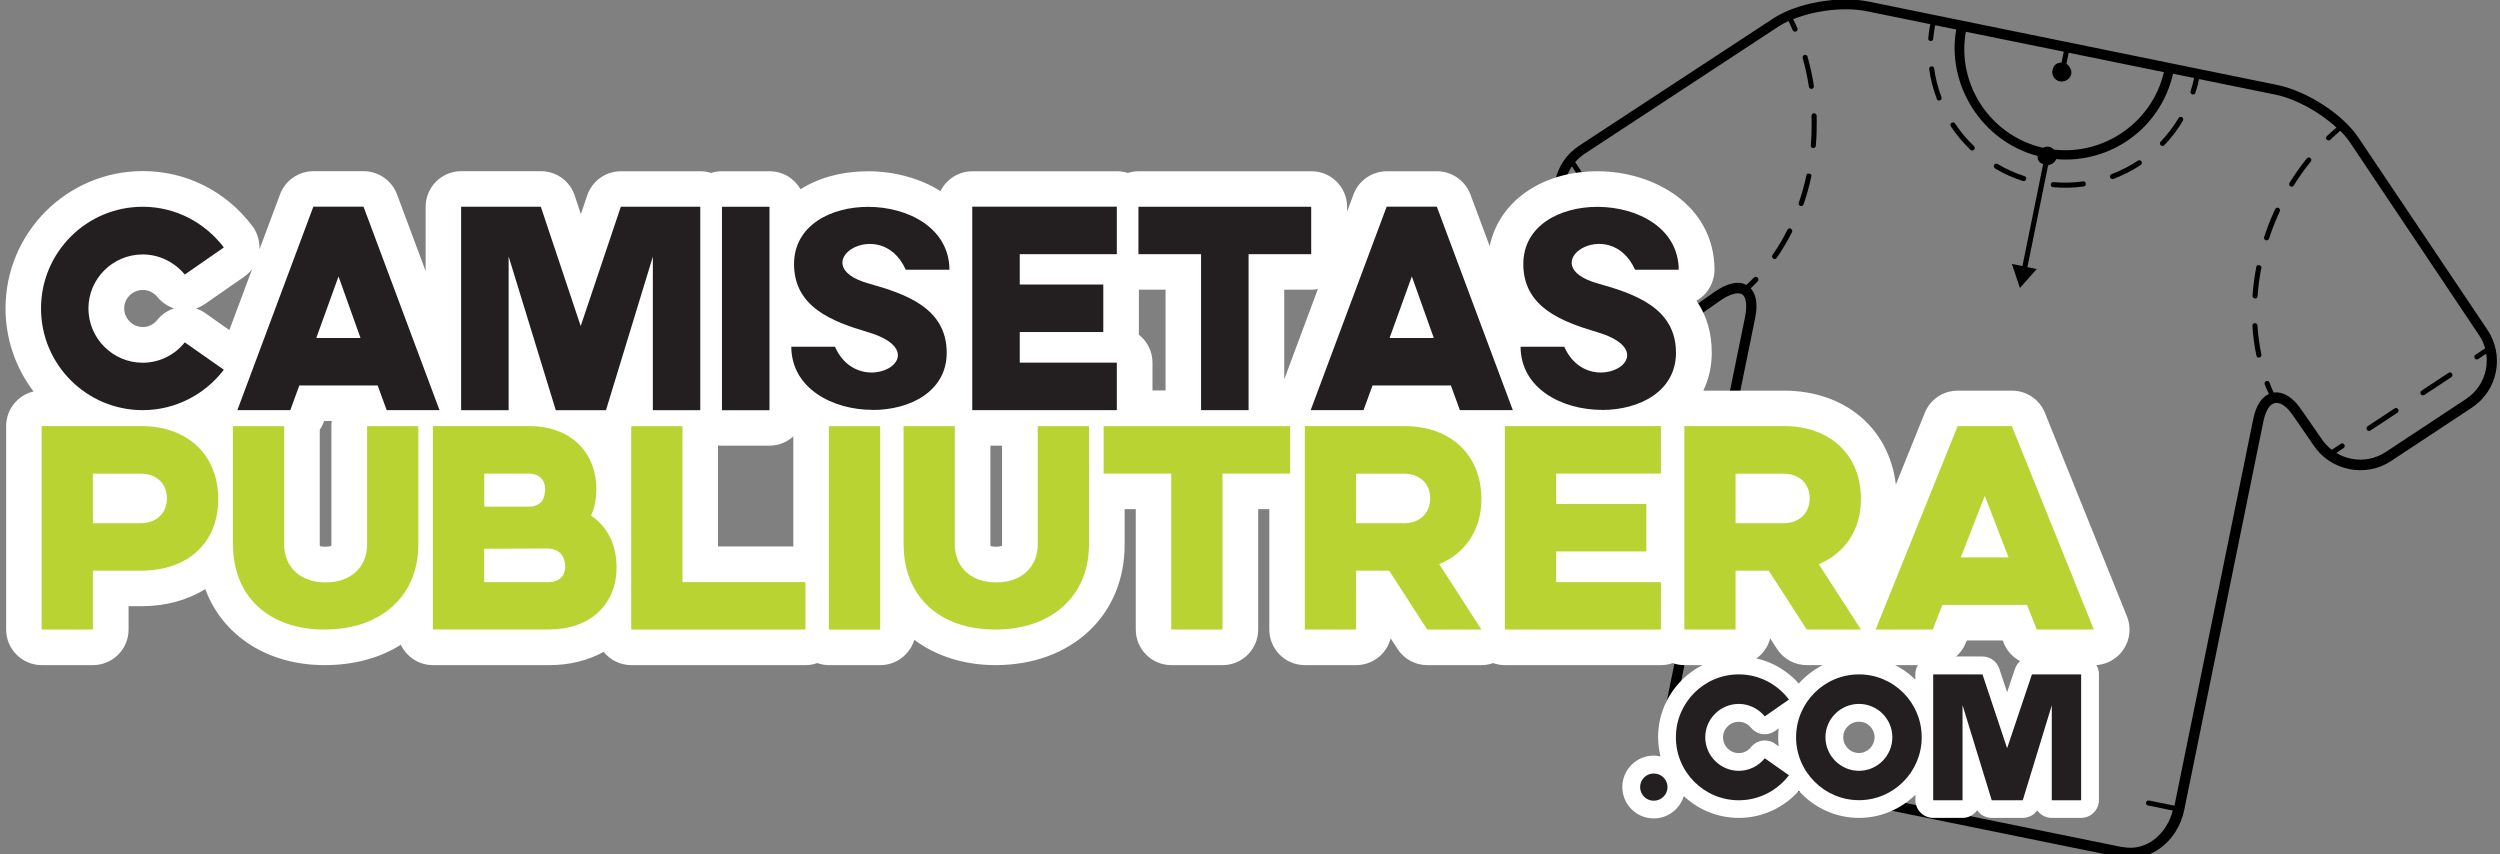 <svg xmlns="http://www.w3.org/2000/svg" id="Capa_1" data-name="Capa 1" viewBox="0 0 281 96"><rect x="0" y="0" width="281" height="96" fill="#808080" stroke="none"/><defs><style>      .cls-1, .cls-2, .cls-3, .cls-4 {        stroke-width: 0px;      }      .cls-2 {        fill: #b9d432;      }      .cls-3 {        fill: #fff;      }      .cls-4 {        fill: #231f20;      }    </style></defs><g><path class="cls-1" d="m201.29,25.7c-.14-.07-.31-.01-.38.13-.5.99-1.06,1.95-1.68,2.83-.09.13-.06.31.07.4.03.02.07.04.11.05.11.02.22-.02.29-.12.63-.91,1.21-1.89,1.72-2.9.07-.14.01-.31-.13-.38Z"></path><path class="cls-1" d="m203.54,9.99s.07,0,.1,0c.16-.02.26-.17.24-.33-.17-1.11-.41-2.22-.71-3.29-.04-.15-.2-.24-.35-.2-.15.04-.24.2-.2.35.3,1.05.53,2.13.7,3.22.02.12.11.21.23.24Z"></path><path class="cls-1" d="m203.63,13.6c.01.91-.02,1.84-.1,2.74-.01.15.09.28.23.3.01,0,.02,0,.03,0,.16.01.3-.1.31-.26.08-.92.11-1.86.1-2.79,0-.19,0-.38-.01-.58,0-.16-.14-.28-.3-.28-.16,0-.28.14-.28.3,0,.19.01.38.01.56Z"></path><path class="cls-1" d="m203.37,19.52h0c-.15-.03-.29,0-.32.15-.23,1.08-.51,2.1-.87,3.13-.05.15.03.3.18.35.01,0,.03,0,.04,0,.14.03.28-.04.32-.17.36-1.05.65-2.09.88-3.2.03-.15-.08-.24-.24-.27Z"></path><path class="cls-1" d="m254.68,27.01s.02,0,.03,0c.14.03.28-.05.33-.19.28-.86.61-1.72.98-2.56.08-.17.15-.34.23-.51.07-.14,0-.31-.14-.38-.14-.07-.31,0-.38.14-.08.17-.16.35-.24.52-.38.85-.71,1.73-1,2.61-.05.15.03.31.18.36Z"></path><path class="cls-1" d="m253.44,36.32c-.16.01-.28.15-.27.3.07,1.14.22,2.26.45,3.35.02.12.11.2.22.22.04,0,.08,0,.12,0,.15-.03.25-.18.22-.34-.22-1.06-.37-2.16-.44-3.26,0-.16-.15-.28-.3-.27Z"></path><path class="cls-1" d="m257.43,20.94s.06.03.09.04c.11.02.24-.03.3-.13.58-.94,1.22-1.85,1.91-2.69.1-.12.08-.3-.04-.4-.12-.1-.3-.08-.4.04-.7.87-1.35,1.79-1.95,2.75-.08.13-.04.31.09.39Z"></path><path class="cls-1" d="m253.41,33.55s.02.01.04.01c.16.01.29-.1.3-.26.08-1.08.21-2.13.43-3.22.03-.15-.08-.23-.24-.27h0c-.15-.03-.29,0-.32.15-.22,1.11-.36,2.18-.44,3.29-.01.14.09.25.23.28Z"></path><path class="cls-1" d="m242.87,16.33s.09.06.14.07c.09.02.19,0,.26-.08.8-.83,1.5-1.76,2.09-2.75.08-.14.04-.31-.1-.39-.14-.08-.31-.04-.39.1-.57.95-1.25,1.84-2.01,2.64-.11.11-.11.29,0,.4Z"></path><path class="cls-1" d="m237.39,20.12c.05.01.11,0,.16-.01,1.08-.41,2.11-.93,3.07-1.57.13-.09.17-.26.08-.4s-.26-.17-.4-.08c-.93.61-1.92,1.12-2.96,1.51-.15.06-.22.22-.17.37.04.1.12.16.21.18Z"></path><path class="cls-1" d="m221.48,16.84s.09.06.14.07c.09.02.19,0,.26-.08.11-.11.1-.3,0-.4-.8-.76-1.52-1.62-2.13-2.55-.09-.13-.26-.17-.4-.08-.13.09-.17.26-.08.4.64.96,1.38,1.85,2.22,2.65Z"></path><path class="cls-1" d="m234.45,20.63c-.02-.16-.16-.27-.32-.24-1.1.15-2.22.18-3.32.08-.16-.01-.3.1-.31.26-.01.15.09.28.23.31.01,0,.02,0,.03,0,1.15.1,2.31.08,3.45-.08.16-.02.27-.17.24-.32Z"></path><path class="cls-1" d="m217.68,11.12c.04.1.12.16.21.18.05.01.11,0,.16-.01.15-.06.22-.22.17-.37-.39-1.04-.67-2.12-.82-3.22-.02-.16-.17-.27-.32-.24-.16.02-.27.17-.24.32.16,1.14.45,2.26.86,3.34Z"></path><path class="cls-1" d="m224.23,18.93c.99.59,2.05,1.07,3.15,1.42.01,0,.02,0,.03,0,.14.03.28-.05.33-.19.05-.15-.03-.31-.18-.36-1.06-.34-2.08-.8-3.03-1.37-.13-.08-.31-.04-.39.1-.08.14-.04.31.1.39Z"></path><path class="cls-1" d="m231.49,87.95l-3.36-.68c-.15-.03-.31.07-.34.22s.07.31.22.34l3.36.68c.15.03.31-.07.34-.22s-.07-.31-.22-.34Z"></path><path class="cls-1" d="m218.05,85.21l-3.36-.68c-.15-.03-.31.07-.34.22s.07.31.22.34l3.36.68c.15.03.31-.07.34-.22s-.07-.31-.22-.34Z"></path><path class="cls-1" d="m224.77,86.58l-3.36-.68c-.15-.03-.31.07-.34.22s.07.31.22.34l3.36.68c.15.03.31-.07.34-.22s-.07-.31-.22-.34Z"></path><path class="cls-1" d="m204.61,82.47l-3.36-.68c-.15-.03-.31.07-.34.22s.07.31.22.34l3.36.68c.15.03.31-.07.34-.22s-.07-.31-.22-.34Z"></path><path class="cls-1" d="m272.29,44.43c.07.01.15,0,.21-.04l3.03-2c.13-.09.17-.26.08-.4s-.26-.17-.4-.08l-3.03,2c-.13.09-.17.26-.08.4.04.07.11.11.18.12Z"></path><path class="cls-1" d="m266.23,48.43c.07.01.15,0,.21-.04l3.03-2c.13-.09.17-.26.08-.4s-.26-.17-.4-.08l-3.03,2c-.13.09-.17.26-.08.4.04.07.11.11.18.12Z"></path><path class="cls-1" d="m183.87,28.54c-.09-.13-.26-.17-.4-.08s-.17.26-.08.4l2,3.03c.04.07.11.11.18.12s.15,0,.21-.04c.13-.09.17-.26.08-.4l-2-3.03Z"></path><path class="cls-1" d="m179.87,22.48c-.09-.13-.26-.17-.4-.08s-.17.26-.08.4l2,3.03c.04.07.11.11.18.12s.15,0,.21-.04c.13-.09.17-.26.08-.4l-2-3.03Z"></path><path class="cls-1" d="m210.05.18c-3.35-.68-8.07.13-10.76,1.91l-21.81,14.3c-1.4.92-2.35,2.32-2.68,3.96-.33,1.64-.01,3.3.91,4.7l5.99,9.04c.92,1.39,2.34,2.34,3.98,2.68s3.33.01,4.74-.92l3.06-2.15c1.14-.75,1.81-.77,2.09-.71.95.19.7,2,.59,2.54l-8.89,43.64c-.69,3.37,1.68,7.13,5.05,7.82l46.01,9.37c3.24.66,6.44-1.71,7.18-5.33l8.89-43.64c.11-.55.53-2.32,1.69-2.08.55.11,1.15.64,1.71,1.49l2.23,3.23c.92,1.4,2.34,2.35,4,2.69s3.34.02,4.74-.91l9.07-5.99c1.4-.93,2.36-2.35,2.69-4,.33-1.64,0-3.31-.91-4.7l-14.5-21.6c-1.78-2.69-5.81-5.28-9.16-5.97L210.05.18Zm21.66,6.85c-.59,0-.91.36-1.01.85-.12.58.24,1.15.82,1.26s1.17-.25,1.29-.83c.1-.48-.29-.98-.54-1.16l.25-1.22,10.7,2.18c-1.28,5.57-6.67,9.37-12.37,8.7-.14-.15-.33-.27-.54-.31-.24-.05-.48.02-.68.11-5.9-1.34-9.72-7.13-8.67-13.04l11.01,2.24-.25,1.22Zm6.85,88.19l-46.01-9.37c-2.69-.55-4.63-3.57-4.28-6.12l2.78.57c.15.03.31-.07.34-.22s-.07-.31-.22-.34l-2.74-.56,8.85-43.43c.38-1.84-.03-2.82-.5-3.34.28-.26.53-.52.79-.8.11-.11.1-.3-.02-.41-.11-.11-.3-.11-.41,0-.28.29-.56.56-.85.83-.21-.12-.4-.17-.52-.2-.8-.16-1.78.13-2.93.89l-3.06,2.15c-.41.27-.85.47-1.3.62l-.6-.91c-.09-.13-.26-.17-.4-.08s-.17.26-.08.4l.49.74c-.65.12-1.32.12-1.99-.02-1.35-.27-2.5-1.05-3.26-2.19l-5.99-9.04c-.75-1.14-1.02-2.51-.75-3.84.14-.67.4-1.3.78-1.85l.7,1.06c.04.07.11.11.18.12s.15,0,.21-.04c.13-.09.17-.26.08-.4l-.8-1.22c.3-.35.65-.66,1.04-.92l21.82-14.32c.34-.22.72-.43,1.12-.62.16.34.32.68.47,1.03.04.09.12.15.21.17.05.01.11,0,.17-.02.15-.06.21-.23.15-.38-.15-.35-.32-.66-.48-1,2.48-1.01,5.82-1.39,8.26-.9l7.15,1.46c-.11.56-.18,1.05-.23,1.6-.01.15.09.26.23.29.01,0,.02,0,.03,0,.16.01.29-.07.3-.23.05-.52.11-.98.22-1.54l2.37.48c-1.11,6.19,2.89,12.58,9.14,14.21,0,.41.09.71.63.93l-2.33,11.45-1.18-.24.9,2.7,1.89-2.13-1.05-.21,2.33-11.45c.3-.05.76-.28.9-.69,6.11.52,11.75-3.47,13.14-9.6l2.37.48c-.12.56-.24.99-.4,1.5-.05.15.04.29.19.34.01,0,.02,0,.03,0,.14.03.28-.02.32-.16.17-.52.3-1,.41-1.56l8.55,1.74c2.29.47,5.01,1.95,6.9,3.71-.37.32-.74.63-1.09.97-.11.11-.12.28,0,.39.04.04.09.07.15.08.09.02.19,0,.26-.08.36-.34.73-.68,1.11-1,.44.45.82.91,1.13,1.37l14.49,21.64c.3.45.52.94.66,1.45l-1.09.72c-.13.09-.17.26-.08.4.04.07.11.11.18.12s.15,0,.21-.04l.9-.6c.09.59.08,1.19-.04,1.79-.27,1.35-1.06,2.52-2.2,3.28l-9.07,5.99c-1.14.75-2.52,1.02-3.88.74-.6-.12-1.15-.34-1.65-.65l.81-.54c.13-.09.17-.26.08-.4s-.26-.17-.4-.08l-1.01.67c-.43-.34-.82-.74-1.13-1.21l-2.24-3.23c-.74-1.11-1.58-1.8-2.45-1.97-.23-.05-.47-.06-.71-.02-.17-.37-.33-.75-.47-1.13-.06-.15-.22-.22-.37-.17-.15.06-.22.22-.17.37.14.37.32.74.48,1.09-.77.34-1.44,1.2-1.77,2.84l-8.85,43.43-2.86-.58c-.15-.03-.31.07-.34.22s.07.31.22.34l2.79.57c-.63,2.5-2.86,4.67-5.68,4.09Z"></path></g><path class="cls-3" d="m228.92,74.76c-1.66,0-3.12-1-3.72-2.54l-.09-.23h-4.05l-.09.23c-.6,1.54-2.07,2.54-3.72,2.54h-6.42c-.28,0-.56-.03-.83-.09-.27.06-.54.09-.82.09h-6.09c-1.36,0-2.62-.68-3.36-1.83l-.76-1.18c-.44,1.73-2.01,3.01-3.88,3.01h-5.76c-.45,0-.9-.08-1.32-.23-.42.15-.87.23-1.32.23h-17.54c-.45,0-.9-.08-1.32-.23-.42.15-.86.23-1.31.23h-6.09c-1.36,0-2.62-.68-3.36-1.83l-.76-1.18c-.44,1.73-2.01,3.01-3.88,3.01h-5.76c-2.21,0-4-1.79-4-4v-13.53h-1.25v13.53c0,2.21-1.79,4-4,4h-5.76c-2.21,0-4-1.79-4-4v-13.53h-1.25v3.99c0,7.97-5.98,13.54-14.53,13.54-3.49,0-6.65-1.01-9.11-2.84-.5,1.64-2.03,2.84-3.83,2.84h-5.76c-.45,0-.9-.08-1.32-.23-.42.15-.87.23-1.32.23h-19.58c-1.25,0-2.38-.58-3.11-1.49-1.76.97-3.84,1.49-6.08,1.49h-13.1c-1.6,0-2.98-.94-3.62-2.29-2.37,1.5-5.3,2.29-8.56,2.29-6.44,0-11.47-3.32-13.42-8.54-2.03,1.25-4.49,1.92-7.19,1.92h-1.43v2.62c0,2.21-1.79,4-4,4h-5.76c-2.21,0-4-1.79-4-4v-22.87c0-1.89,1.32-3.48,3.08-3.89-2.02-2.65-3.15-5.91-3.15-9.34,0-8.51,6.92-15.43,15.43-15.43,4.85,0,9.34,2.24,12.3,6.16.57.76.86,1.7.81,2.65l2.32-6.2c.58-1.56,2.09-2.6,3.75-2.6h5.64c1.66,0,3.17,1.05,3.75,2.6l3.22,8.63v-7.23c0-2.21,1.79-4,4-4h8.96c1.72,0,3.25,1.1,3.79,2.73l.7,2.1.71-2.1c.55-1.63,2.07-2.72,3.79-2.72h8.93c.42,0,.83.06,1.22.19.39-.13.8-.19,1.22-.19h5.34c1.49,0,2.79.81,3.48,2.02,2.07-1.31,4.69-2.02,7.62-2.02s5.86.81,8.11,2.23c.65-1.32,2.02-2.23,3.59-2.23h16.25c.42,0,.83.06,1.22.19.39-.13.8-.19,1.22-.19h19.42c2.21,0,4,1.79,4,4v.54l.72-1.94c.58-1.56,2.09-2.6,3.75-2.6h5.64c1.66,0,3.17,1.05,3.75,2.6l2.17,5.82c1.02-4.98,5.8-8.42,12.12-8.42s13.1,3.79,13.15,11.04c0,1.06-.42,2.09-1.16,2.85-.26.26-.55.48-.87.66,1.15,1.66,1.72,3.62,1.72,5.85,0,1.52-.33,2.96-.95,4.26h9.08c6.87,0,11.83,4.27,12.56,10.56l3.25-8.06c.61-1.52,2.07-2.5,3.71-2.5h6.09c1.64,0,3.1.98,3.71,2.5l9.22,22.87c.5,1.24.35,2.63-.4,3.73-.74,1.1-1.98,1.76-3.31,1.76h-6.42Zm-117.56-13.37s.26.06.57.06c.39,0,.62-.07.7-.11,0-.02,0-.08,0-.16v-11.09h-1.31v11.09c0,.15.02.21.02.21,0,0,0,0,.01,0Zm-75.38,0s.26.06.57.06c.39,0,.62-.07.7-.11,0-.02,0-.08,0-.16v-13.29c0-.19.01-.38.04-.57h-.86l-.05.14c-.11.3-.26.59-.44.86v12.86c0,.15.02.21.02.21,0,0,0,0,.01,0Zm53.19.03v-12.37c-.71.65-1.65,1.04-2.69,1.04h-5.34c-.15,0-.29,0-.44-.02v11.35h8.46Zm41.84-17.53v-11.33h-3v4.75c0,.1,0,.2-.01.3.93.73,1.54,1.87,1.54,3.15v3.13h1.48Zm13.34-1.26l3.78-10.14c-.24.05-.49.07-.74.07h-3.04v10.07Zm-122.35-7.97c.38.12.75.3,1.08.54l2.7,1.9,2.56-6.85c-.25.32-.55.61-.89.85l-4.39,3.05c-.33.23-.69.41-1.06.53Zm-5.94-2.07c-1.16,0-2.1.93-2.1,2.07s.94,2.1,2.1,2.1c.62,0,1.2-.29,1.61-.79.5-.62,1.16-1.07,1.9-1.31-.72-.23-1.38-.67-1.87-1.27-.42-.51-1.01-.8-1.64-.8Z"></path><g><path class="cls-4" d="m4.61,34.67c0-6.31,5.12-11.43,11.43-11.43,3.72,0,7.01,1.8,9.12,4.57l-4.39,3.05c-1.13-1.37-2.84-2.26-4.73-2.26-3.35,0-6.1,2.71-6.1,6.07s2.74,6.1,6.1,6.1c1.89,0,3.6-.88,4.73-2.29l4.39,3.08c-2.1,2.74-5.4,4.54-9.12,4.54-6.31,0-11.43-5.12-11.43-11.43Z"></path><path class="cls-4" d="m26.68,46.1l8.54-22.87h5.64l8.54,22.87h-5.94l-1.01-2.77h-8.81l-1.01,2.77h-5.94Zm8.87-8.11h4.97l-2.47-6.92-2.5,6.92Z"></path><path class="cls-4" d="m60.79,23.24l4.48,13.41,4.51-13.41h8.93v22.87h-5.33v-17.26l-5.27,17.26h-5.64l-5.3-17.29v17.29h-5.34v-22.87h8.96Z"></path><path class="cls-4" d="m81.15,23.24h5.34v22.87h-5.34v-22.87Z"></path><path class="cls-4" d="m98.09,46.07c-4.48,0-9.12-2.38-9.15-7.1h4.91c.94,2.13,2.62,2.9,4.12,2.9,2.9,0,5.03-2.93-.43-4.54-3.99-1.19-8.29-2.8-8.29-7.65,0-4.33,4.12-6.43,8.32-6.43,4.51,0,9.12,2.38,9.15,7.07h-4.91c-2.87-6.4-11.71-.52-4.12,1.56,4.12,1.16,8.72,2.74,8.72,7.77,0,4.33-4.09,6.43-8.32,6.43Z"></path><path class="cls-4" d="m125.53,23.24v5.33h-10.91v3.41h9.39v5.34h-9.39v3.44h10.91v5.34h-16.25v-22.87h16.25Z"></path><path class="cls-4" d="m147.38,23.24v5.33h-7.04v17.53h-5.34v-17.53h-7.04v-5.33h19.42Z"></path><path class="cls-4" d="m147.32,46.1l8.54-22.87h5.64l8.54,22.87h-5.95l-1.01-2.77h-8.81l-1.01,2.77h-5.94Zm8.87-8.11h4.97l-2.47-6.92-2.5,6.92Z"></path><path class="cls-4" d="m180.06,46.07c-4.48,0-9.12-2.38-9.15-7.1h4.91c.95,2.13,2.62,2.9,4.12,2.9,2.9,0,5.03-2.93-.43-4.54-3.99-1.19-8.29-2.8-8.29-7.65,0-4.33,4.12-6.43,8.32-6.43,4.51,0,9.12,2.38,9.15,7.07h-4.91c-2.87-6.4-11.71-.52-4.12,1.56,4.12,1.16,8.72,2.74,8.72,7.77,0,4.33-4.08,6.43-8.32,6.43Z"></path><path class="cls-2" d="m4.68,70.76v-22.87h11.19c5.2,0,8.66,3.23,8.66,8.2s-3.46,8.05-8.66,8.05h-5.43v6.62h-5.76Zm5.76-11.95h5.36c1.78,0,2.96-1.13,2.96-2.8s-1.19-2.77-2.96-2.77h-5.36v5.58Z"></path><path class="cls-2" d="m26.18,61.22v-13.32h5.76v13.29c0,2.56,1.84,4.27,4.61,4.27h.1c2.77,0,4.61-1.71,4.61-4.27v-13.29h5.76v13.32c0,5.73-4.15,9.54-10.53,9.54s-10.3-3.81-10.3-9.54Z"></path><path class="cls-2" d="m48.66,70.76v-22.87h10.83c4.51,0,7.54,2.8,7.54,7.13,0,1.07-.2,2.07-.59,2.93,1.81,1.22,2.86,3.26,2.86,5.82,0,4.21-3.03,6.98-7.54,6.98h-13.1Zm10.73-13.81c1.58,0,1.88-1.07,1.88-2.01,0-1.04-.72-1.71-1.84-1.71h-5v3.72h4.97Zm-4.97,4.73v3.75h7.27c1.12,0,1.84-.67,1.84-1.74s-.59-2.04-2.04-2.04c-2.24,0-7.08.03-7.08.03Z"></path><path class="cls-2" d="m70.95,47.9h5.76v17.53h13.82v5.33h-19.58v-22.87Z"></path><path class="cls-2" d="m93.17,47.9h5.76v22.87h-5.76v-22.87Z"></path><path class="cls-2" d="m101.56,61.22v-13.32h5.76v13.29c0,2.56,1.84,4.27,4.61,4.27h.1c2.76,0,4.61-1.71,4.61-4.27v-13.29h5.76v13.32c0,5.73-4.15,9.54-10.53,9.54s-10.3-3.81-10.3-9.54Z"></path><path class="cls-2" d="m145.01,47.9v5.33h-7.6v17.53h-5.76v-17.53h-7.6v-5.33h20.97Z"></path><path class="cls-2" d="m146.66,70.76v-22.87h11.19c5.2,0,8.66,3.23,8.66,8.2,0,3.48-1.81,6.1-4.74,7.32l4.74,7.35h-6.09l-4.28-6.62h-3.72v6.62h-5.76Zm5.76-11.95h5.37c1.78,0,2.96-1.13,2.96-2.8s-1.18-2.77-2.96-2.77h-5.37v5.58Z"></path><path class="cls-2" d="m186.69,47.9v5.33h-11.78v3.42h10.14v5.33h-10.14v3.45h11.78v5.33h-17.54v-22.87h17.54Z"></path><path class="cls-2" d="m189.32,70.76v-22.87h11.19c5.2,0,8.66,3.23,8.66,8.2,0,3.48-1.81,6.1-4.74,7.32l4.74,7.35h-6.09l-4.28-6.62h-3.72v6.62h-5.76Zm5.76-11.95h5.37c1.78,0,2.96-1.13,2.96-2.8s-1.18-2.77-2.96-2.77h-5.37v5.58Z"></path><path class="cls-2" d="m210.82,70.76l9.22-22.87h6.09l9.22,22.87h-6.42l-1.09-2.77h-9.51l-1.09,2.77h-6.42Zm9.58-8.11h5.36l-2.67-6.92-2.7,6.92Z"></path></g><path class="cls-3" d="m233.92,73.8h-5.53c-.86,0-1.62.55-1.9,1.36l-.89,2.64-.88-2.64c-.27-.82-1.04-1.37-1.9-1.37h-5.54c-1.1,0-2,.9-2,2v.6c-1.63-1.61-3.87-2.6-6.34-2.6-2.69,0-5.1,1.18-6.76,3.04-1.73-1.94-4.14-3.04-6.74-3.04-5,0-9.07,4.07-9.07,9.07,0,.75.1,1.47.27,2.16-.25-.05-.5-.09-.76-.09-1.95,0-3.53,1.58-3.53,3.53s1.58,3.53,3.53,3.53c1.6,0,2.93-1.06,3.38-2.51,1.62,1.52,3.79,2.45,6.18,2.45,2.6,0,5.01-1.1,6.75-3.04,1.66,1.86,4.07,3.04,6.76,3.04,2.47,0,4.7-1,6.34-2.6v.6c0,1.1.9,2,2,2h3.3c.68,0,1.28-.34,1.64-.86.37.53.97.86,1.64.86h3.49c.66,0,1.26-.32,1.63-.84.36.51.96.84,1.63.84h3.3c1.1,0,2-.9,2-2v-14.15c0-1.1-.9-2-2-2Zm-34.4,9.79c-.35-.24-.75-.36-1.15-.36-.59,0-1.17.26-1.56.75-.34.42-.84.67-1.37.67-.98,0-1.77-.79-1.77-1.77s.79-1.75,1.77-1.75c.53,0,1.03.24,1.38.67.39.48.97.73,1.54.73.39,0,.79-.12,1.14-.36l.43-.3c-.04.33-.06.67-.06,1.01s.02.68.06,1.01l-.42-.29Zm9.43,1.05c-.98,0-1.77-.79-1.77-1.77s.79-1.75,1.77-1.75,1.75.79,1.75,1.75-.79,1.77-1.75,1.77Z"></path><g><path class="cls-4" d="m185.88,86.94c.85,0,1.55.68,1.55,1.53s-.7,1.53-1.55,1.53-1.53-.68-1.53-1.53.68-1.53,1.53-1.53Z"></path><path class="cls-4" d="m188.37,82.87c0-3.9,3.17-7.07,7.07-7.07,2.3,0,4.34,1.11,5.64,2.83l-2.72,1.89c-.7-.85-1.75-1.4-2.92-1.4-2.07,0-3.77,1.68-3.77,3.75s1.7,3.77,3.77,3.77c1.17,0,2.23-.55,2.92-1.41l2.72,1.91c-1.3,1.7-3.34,2.81-5.64,2.81-3.9,0-7.07-3.17-7.07-7.07Z"></path><path class="cls-4" d="m201.88,82.87c0-3.9,3.17-7.07,7.07-7.07s7.05,3.17,7.05,7.07-3.17,7.07-7.05,7.07-7.07-3.17-7.07-7.07Zm7.07,3.77c2.07,0,3.75-1.7,3.75-3.77s-1.68-3.75-3.75-3.75-3.77,1.68-3.77,3.75,1.7,3.77,3.77,3.77Z"></path><path class="cls-4" d="m222.83,75.8l2.77,8.3,2.79-8.3h5.53v14.15h-3.3v-10.67l-3.26,10.67h-3.49l-3.28-10.69v10.69h-3.3v-14.15h5.55Z"></path></g></svg>